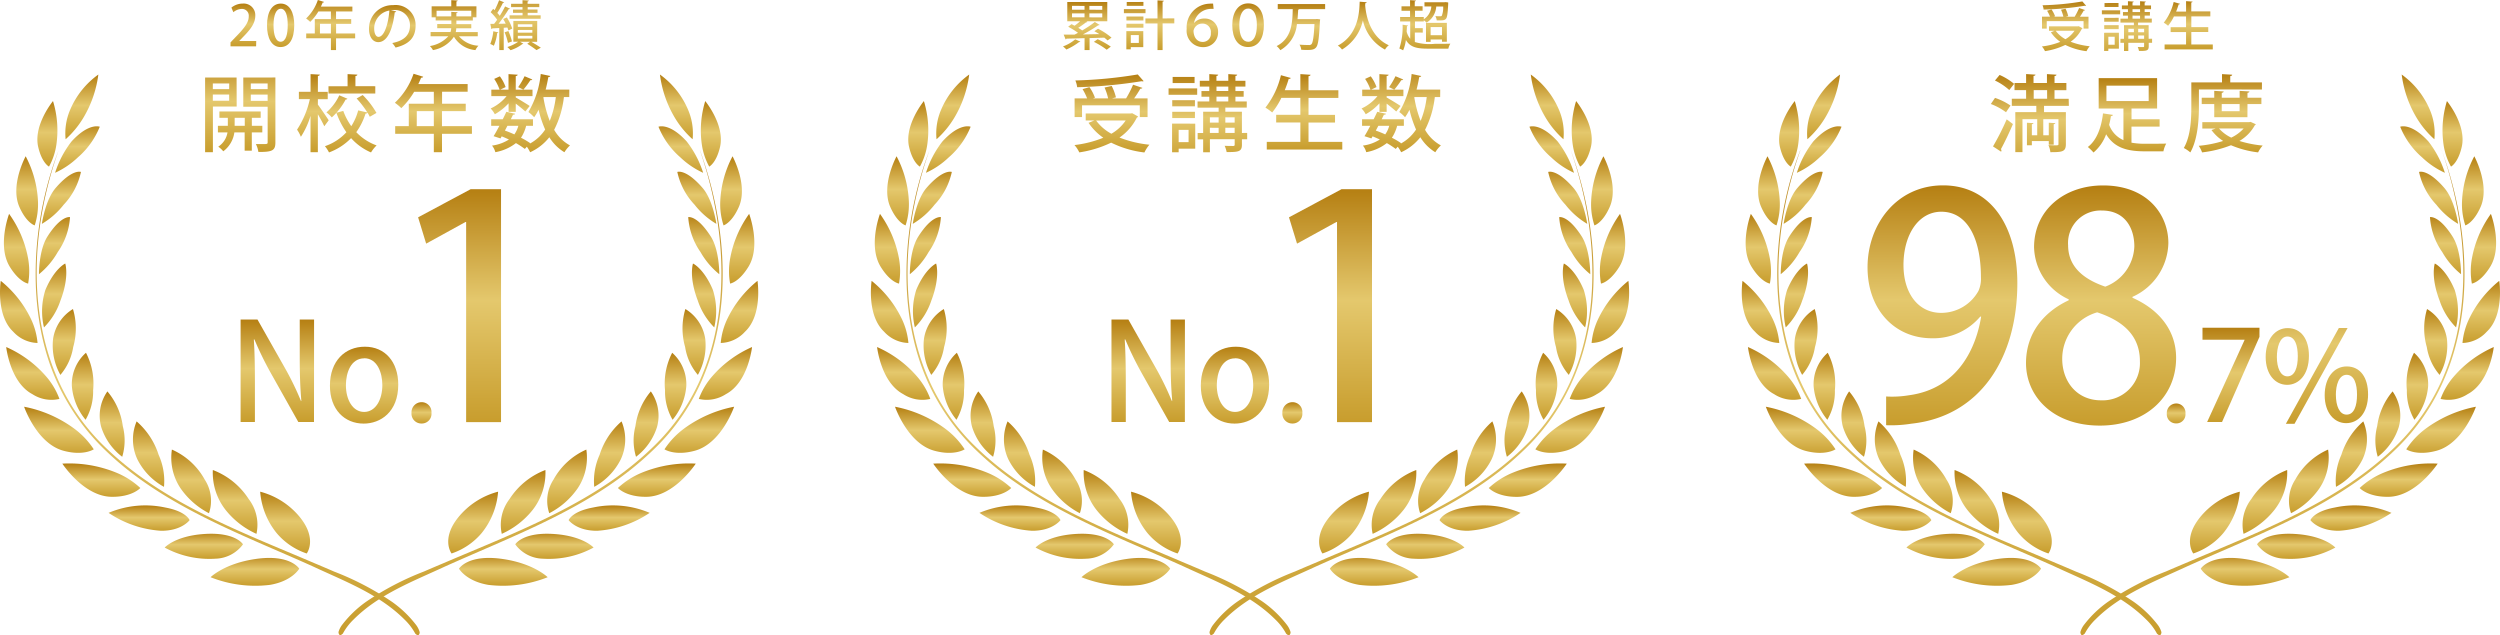 <svg xmlns="http://www.w3.org/2000/svg" xmlns:xlink="http://www.w3.org/1999/xlink" width="336.5" height="85.529" viewBox="0 0 336.5 85.529"><defs><linearGradient id="a" x1="0.5" x2="0.5" y2="1" gradientUnits="objectBoundingBox"><stop offset="0" stop-color="#b57f12"/><stop offset="0.478" stop-color="#e4c86d"/><stop offset="1" stop-color="#c89d2d"/></linearGradient></defs><g transform="translate(-0.008)"><g transform="translate(0.008 0)"><path d="M23.02,84.09c-4.736,13.243-4.5,29.524,6.176,39.846,7.789,7.616,18.4,11.49,28.246,15.706.655.272,2.015.852,2.668,1.136a38.4,38.4,0,0,1,7.751,4.043,14.929,14.929,0,0,1,3.214,3.053,2.952,2.952,0,0,1,.549,1.043.52.52,0,0,1-.2.455H71.38a1.414,1.414,0,0,1-.347-.241,7.677,7.677,0,0,0-1.445-1.893c-3.409-3.421-8.03-5.143-12.337-7.158-9.585-4.317-20-8.052-27.733-15.436a29.669,29.669,0,0,1-7.782-12.111C18.746,103.571,19.685,92.772,23.02,84.09Z" transform="translate(-15.136 -63.843)" fill="url(#a)"/><path d="M129.655,313.339s-1.2-2-5.916-1.3c-4.175.614-6.019,2.446-6.019,2.446a16.31,16.31,0,0,0,7.972,1.033C128.695,315.024,129.655,313.339,129.655,313.339Z" transform="translate(-89.378 -236.793)" fill="url(#a)"/><path d="M151.7,283.179s1.471-1.926-.91-4.873a10.265,10.265,0,0,0-5.355-3.445,10.065,10.065,0,0,0,2.218,5.572A9.06,9.06,0,0,0,151.7,283.179Z" transform="translate(-110.416 -208.68)" fill="url(#a)"/><path d="M124.795,271.326a5.678,5.678,0,0,0-1.055-4.7,9.931,9.931,0,0,0-4.816-3.893,8.1,8.1,0,0,0,1.712,5.365A11.154,11.154,0,0,0,124.795,271.326Z" transform="translate(-90.277 -199.47)" fill="url(#a)"/><path d="M100.819,259.894a5.217,5.217,0,0,0-.59-4.556,9.3,9.3,0,0,0-4.4-4.009,7.374,7.374,0,0,0,1.175,5.227A10.535,10.535,0,0,0,100.819,259.894Z" transform="translate(-72.691 -190.815)" fill="url(#a)"/><path d="M78.6,244.378a8.522,8.522,0,0,0-.722-4.307,9.931,9.931,0,0,0-2.962-4.5,6.263,6.263,0,0,0,.12,5.136A8.61,8.61,0,0,0,78.6,244.378Z" transform="translate(-56.527 -178.85)" fill="url(#a)"/><path d="M58.887,227.6a7.6,7.6,0,0,0,.079-4.12,9.061,9.061,0,0,0-2.073-4.678,5.68,5.68,0,0,0-.831,4.789A8.085,8.085,0,0,0,58.887,227.6Z" transform="translate(-42.437 -166.118)" fill="url(#a)"/><path d="M42.026,206.22a7.6,7.6,0,0,0,1.016-3.992,9,9,0,0,0-.963-5.027,5.676,5.676,0,0,0-1.9,4.474A8.148,8.148,0,0,0,42.026,206.22Z" transform="translate(-30.507 -149.719)" fill="url(#a)"/><path d="M30.368,181.623a7.574,7.574,0,0,0,1.722-3.744,9.055,9.055,0,0,0-.031-5.119,5.676,5.676,0,0,0-2.68,4.055A8.094,8.094,0,0,0,30.368,181.623Z" transform="translate(-22.239 -131.163)" fill="url(#a)"/><path d="M23.748,155.9a9.225,9.225,0,0,0,2.222-3.631c1.228-3.2.64-4.965.64-4.965s-1.437.65-2.668,3.539A9.363,9.363,0,0,0,23.748,155.9Z" transform="translate(-17.827 -111.833)" fill="url(#a)"/><path d="M21.79,129.052a10.5,10.5,0,0,0,2.526-2.983,9.21,9.21,0,0,0,1.654-4.7s-1.187-.294-3.041,2.615C21.754,125.831,21.79,129.052,21.79,129.052Z" transform="translate(-16.545 -92.143)" fill="url(#a)"/><path d="M23.42,103a10.517,10.517,0,0,0,2.935-2.581,9.208,9.208,0,0,0,2.324-4.406s-1.132-.462-3.39,2.143C23.856,99.8,23.42,103,23.42,103Z" transform="translate(-17.783 -72.869)" fill="url(#a)"/><path d="M30.8,76.867a11.2,11.2,0,0,0,3.08-2.09,10.723,10.723,0,0,0,2.935-4.11s-1.445-.588-3.79,1.974A13.46,13.46,0,0,0,30.8,76.867Z" transform="translate(-23.386 -53.608)" fill="url(#a)"/><path d="M102.609,299.806s-1-1.707-5.331-1.384c-3.833.287-5.208,1.816-5.208,1.816a12.6,12.6,0,0,0,6.8,1.5A4.756,4.756,0,0,0,102.609,299.806Z" transform="translate(-69.904 -226.538)" fill="url(#a)"/><path d="M71.622,284.6s-.438-1.18-3.294-1.7a12.712,12.712,0,0,0-7.609.722,14.3,14.3,0,0,0,7.048,2.408C70.553,286.061,71.622,284.6,71.622,284.6Z" transform="translate(-46.102 -214.59)" fill="url(#a)"/><path d="M45.358,262.37a10.727,10.727,0,0,0-3.275-2.078,16.714,16.714,0,0,0-7.223-1.2s2.86,4.4,6.6,4.462C44.262,263.6,45.358,262.37,45.358,262.37Z" transform="translate(-26.468 -196.686)" fill="url(#a)"/><path d="M22.856,233.1a10.705,10.705,0,0,0-2.67-2.812,16.734,16.734,0,0,0-6.706-2.918s1.7,4.967,5.321,5.93C21.5,234.023,22.856,233.1,22.856,233.1Z" transform="translate(-10.236 -172.624)" fill="url(#a)"/><path d="M10.636,200.983a9.73,9.73,0,0,0-1.8-3.036A15.21,15.21,0,0,0,3.47,194s.51,4.753,3.525,6.342A4.71,4.71,0,0,0,10.636,200.983Z" transform="translate(-2.636 -147.289)" fill="url(#a)"/><path d="M5.063,165.362a9.46,9.46,0,0,0-.925-3.306A14.806,14.806,0,0,0,.11,157s-.722,4.592,1.685,6.85A4.594,4.594,0,0,0,5.063,165.362Z" transform="translate(-0.008 -119.198)" fill="url(#a)"/><path d="M5.446,128.943a9.52,9.52,0,0,0-.014-3.436,14.777,14.777,0,0,0-2.547-5.947s-1.64,4.308.1,7.127C4.283,128.787,5.446,128.943,5.446,128.943Z" transform="translate(-1.66 -90.773)" fill="url(#a)"/><path d="M11.615,96.664a9.169,9.169,0,0,0,.438-3.284A14.256,14.256,0,0,0,10.4,87.36s-2.136,3.9-.843,6.828C10.522,96.36,11.615,96.664,11.615,96.664Z" transform="translate(-6.944 -66.326)" fill="url(#a)"/><path d="M22.472,65.32a8.629,8.629,0,0,0,.992-2.959,13.419,13.419,0,0,0-.455-5.861s-2.668,3.229-1.994,6.162C21.519,64.848,22.472,65.32,22.472,65.32Z" transform="translate(-15.875 -42.896)" fill="url(#a)"/><path d="M36.555,50.381A12.52,12.52,0,0,0,38.9,47.557a15.088,15.088,0,0,0,2.059-5.887,11.16,11.16,0,0,0-3.756,4.654A8,8,0,0,0,36.555,50.381Z" transform="translate(-27.721 -31.637)" fill="url(#a)"/><path d="M237.884,83.97c4.948,13.585,4.659,30.148-6.535,40.569-7.727,7.382-18.15,11.122-27.733,15.436-4.305,2-8.938,3.737-12.347,7.151a7.691,7.691,0,0,0-1.445,1.893,1.413,1.413,0,0,1-.347.241h-.039a.52.52,0,0,1-.2-.455,2.919,2.919,0,0,1,.551-1.043A14.829,14.829,0,0,1,193,144.706a38.317,38.317,0,0,1,7.748-4.043c.672-.294,1.994-.855,2.668-1.137,9.848-4.218,20.466-8.09,28.246-15.706,10.753-10.409,10.818-26.582,6.212-39.861Z" transform="translate(-143.672 -63.744)" fill="url(#a)"/><path d="M256.6,313.339s1.2-2,5.916-1.3c4.175.614,6.019,2.446,6.019,2.446a16.31,16.31,0,0,1-7.972,1.033C257.561,315.024,256.6,313.339,256.6,313.339Z" transform="translate(-194.818 -236.793)" fill="url(#a)"/><path d="M251.024,283.179s-1.471-1.926.913-4.873a10.252,10.252,0,0,1,5.353-3.445,10.064,10.064,0,0,1-2.218,5.572A9.06,9.06,0,0,1,251.024,283.179Z" transform="translate(-190.244 -208.68)" fill="url(#a)"/><path d="M280.082,271.326a5.678,5.678,0,0,1,1.055-4.7,9.931,9.931,0,0,1,4.816-3.893,8.1,8.1,0,0,1-1.712,5.365A11.154,11.154,0,0,1,280.082,271.326Z" transform="translate(-212.541 -199.47)" fill="url(#a)"/><path d="M306.21,259.894a5.217,5.217,0,0,1,.59-4.556,9.3,9.3,0,0,1,4.4-4.009,7.384,7.384,0,0,1-1.177,5.227A10.535,10.535,0,0,1,306.21,259.894Z" transform="translate(-232.279 -190.815)" fill="url(#a)"/><path d="M332.052,244.378a8.521,8.521,0,0,1,.722-4.307,9.89,9.89,0,0,1,2.954-4.5,6.262,6.262,0,0,1-.12,5.136A8.584,8.584,0,0,1,332.052,244.378Z" transform="translate(-252.067 -178.85)" fill="url(#a)"/><path d="M354.64,227.6a7.6,7.6,0,0,1-.079-4.12,9.062,9.062,0,0,1,2.073-4.678,5.676,5.676,0,0,1,.831,4.789A8.085,8.085,0,0,1,354.64,227.6Z" transform="translate(-269.031 -166.118)" fill="url(#a)"/><path d="M372.756,206.22a7.631,7.631,0,0,1-1.016-3.992,9,9,0,0,1,.963-5.027,5.676,5.676,0,0,1,1.9,4.474A8.075,8.075,0,0,1,372.756,206.22Z" transform="translate(-282.226 -149.719)" fill="url(#a)"/><path d="M383.7,181.608a7.541,7.541,0,0,1-1.714-3.749,9.055,9.055,0,0,1,.031-5.119,5.676,5.676,0,0,1,2.68,4.055A8.141,8.141,0,0,1,383.7,181.608Z" transform="translate(-289.766 -131.148)" fill="url(#a)"/><path d="M389.82,155.9a9.225,9.225,0,0,1-2.222-3.631c-1.228-3.2-.64-4.965-.64-4.965s1.445.645,2.668,3.525A9.411,9.411,0,0,1,389.82,155.9Z" transform="translate(-293.682 -111.833)" fill="url(#a)"/><path d="M388.921,129.052a10.477,10.477,0,0,1-2.528-2.983,9.21,9.21,0,0,1-1.654-4.7s1.187-.294,3.041,2.615C388.955,125.831,388.921,129.052,388.921,129.052Z" transform="translate(-292.104 -92.143)" fill="url(#a)"/><path d="M383.889,103a10.518,10.518,0,0,1-2.935-2.581,9.209,9.209,0,0,1-2.323-4.406s1.134-.462,3.393,2.143C383.453,99.8,383.889,103,383.889,103Z" transform="translate(-287.466 -72.869)" fill="url(#a)"/><path d="M374.125,76.867a11.041,11.041,0,0,1-3.08-2.09,10.722,10.722,0,0,1-2.935-4.11s1.445-.588,3.79,1.974A13.459,13.459,0,0,1,374.125,76.867Z" transform="translate(-279.479 -53.608)" fill="url(#a)"/><path d="M288.05,299.806s1-1.707,5.331-1.384c3.833.287,5.21,1.816,5.21,1.816a12.607,12.607,0,0,1-6.8,1.5A4.756,4.756,0,0,1,288.05,299.806Z" transform="translate(-218.696 -226.538)" fill="url(#a)"/><path d="M317.9,284.6s.438-1.18,3.3-1.7a12.7,12.7,0,0,1,7.606.722,14.3,14.3,0,0,1-7.048,2.408C318.967,286.061,317.9,284.6,317.9,284.6Z" transform="translate(-241.359 -214.59)" fill="url(#a)"/><path d="M345.43,262.371a10.718,10.718,0,0,1,3.267-2.078,16.7,16.7,0,0,1,7.211-1.2s-2.86,4.4-6.6,4.462C346.53,263.6,345.43,262.371,345.43,262.371Z" transform="translate(-262.26 -196.687)" fill="url(#a)"/><path d="M371.47,233.1a10.7,10.7,0,0,1,2.67-2.812,16.734,16.734,0,0,1,6.706-2.918s-1.7,4.967-5.321,5.93C372.83,234.023,371.47,233.1,371.47,233.1Z" transform="translate(-282.03 -172.624)" fill="url(#a)"/><path d="M390.66,200.983a9.789,9.789,0,0,1,1.8-3.036A15.21,15.21,0,0,1,397.826,194s-.51,4.753-3.525,6.342A4.71,4.71,0,0,1,390.66,200.983Z" transform="translate(-296.6 -147.289)" fill="url(#a)"/><path d="M402.91,165.362a9.461,9.461,0,0,1,.92-3.306A14.8,14.8,0,0,1,407.858,157s.722,4.592-1.686,6.85A4.574,4.574,0,0,1,402.91,165.362Z" transform="translate(-305.9 -119.198)" fill="url(#a)"/><path d="M407.69,128.943a9.52,9.52,0,0,1,.014-3.436,14.776,14.776,0,0,1,2.547-5.947s1.64,4.308-.1,7.127C408.855,128.787,407.69,128.943,407.69,128.943Z" transform="translate(-309.416 -90.773)" fill="url(#a)"/><path d="M403.066,96.664a9.149,9.149,0,0,1-.441-3.284,14.257,14.257,0,0,1,1.652-6.019s2.136,3.9.843,6.828C404.152,96.36,403.066,96.664,403.066,96.664Z" transform="translate(-305.676 -66.326)" fill="url(#a)"/><path d="M392.918,65.32a8.631,8.631,0,0,1-.992-2.959,13.418,13.418,0,0,1,.455-5.861s2.668,3.229,1.994,6.162C393.872,64.848,392.918,65.32,392.918,65.32Z" transform="translate(-297.456 -42.896)" fill="url(#a)"/><path d="M373.327,50.381a12.521,12.521,0,0,1-2.348-2.824,14.962,14.962,0,0,1-2.049-5.887,11.177,11.177,0,0,1,3.749,4.654A8.011,8.011,0,0,1,373.327,50.381Z" transform="translate(-280.102 -31.637)" fill="url(#a)"/><path d="M132.323,7.755H128.88V7.222l.595-.624c1.2-1.226,1.856-2.008,1.856-2.858a.91.91,0,0,0-.978-1.018,1.811,1.811,0,0,0-1.091.443L129,2.542A2.439,2.439,0,0,1,130.527,2a1.56,1.56,0,0,1,1.685,1.647c0,1.038-.708,1.9-1.685,2.889l-.465.482v.017h2.278Z" transform="translate(-97.851 -1.518)" fill="url(#a)"/><path d="M149.27,4.937c0-1.849.7-2.937,1.861-2.937s1.806,1.163,1.806,2.889c0,1.926-.691,2.962-1.856,2.962S149.27,6.673,149.27,4.937Zm2.788-.031c0-1.346-.287-2.21-.949-2.21-.571,0-.963.8-.963,2.21s.344,2.232.946,2.232C151.832,7.138,152.058,6.079,152.058,4.906Z" transform="translate(-113.331 -1.518)" fill="url(#a)"/><path d="M177.732,4.5v.657h-2.572V6.742h-.691V5.155h-3.325V4.5H172.3V2.572h2.167V1.546h-1.685a6.624,6.624,0,0,1-1.1,1.4,4.838,4.838,0,0,0-.551-.457A6.209,6.209,0,0,0,172.712,0l.831.258a.152.152,0,0,1-.181.079c-.07.185-.157.371-.241.551h4.238v.657h-2.2V2.572H177.2v.636h-2.035V4.5Zm-4.741,0h1.478V3.207H173Z" transform="translate(-129.928 0)" fill="url(#a)"/><path d="M209.96,3.72a.193.193,0,0,1-.2.116c-.279,2.348-1.009,4.016-2.213,4.016-.693,0-1.252-.636-1.252-1.811a3.154,3.154,0,0,1,3.251-3.166,2.685,2.685,0,0,1,3.022,2.73c0,1.685-.925,2.54-2.692,2.978a4.722,4.722,0,0,0-.45-.609c1.64-.323,2.384-1.11,2.384-2.35a2.035,2.035,0,0,0-2.271-2.083,2,2,0,0,0-.294.014Zm-.917-.12a2.446,2.446,0,0,0-2.049,2.42c0,.681.241,1.124.58,1.124C208.347,7.144,208.893,5.418,209.042,3.6Z" transform="translate(-156.629 -2.182)" fill="url(#a)"/><path d="M246.763,4.951h-2.528a3.68,3.68,0,0,0,2.62,1.269,2.53,2.53,0,0,0-.407.59,3.738,3.738,0,0,1-2.889-1.8,4.325,4.325,0,0,1-2.822,1.8,2.6,2.6,0,0,0-.417-.544A4.28,4.28,0,0,0,242.8,4.949h-2.384V4.371H243.1a2.485,2.485,0,0,0,.094-.508H241.31V3.3h1.9V2.823H241.1V2.4h-.544V.921H243.2V.09l.86.051c0,.065-.051.1-.166.12v.66h2.692V2.4H246.1v.436h-2.213v.482h2.006v.559h-2.02a3.3,3.3,0,0,1-.07.508h2.964Zm-5.538-2.677H243.2V1.665l.852.051c0,.058-.051.1-.166.116v.443h2.006V1.513h-4.673Z" transform="translate(-182.458 -0.068)" fill="url(#a)"/><path d="M275.163,4.451c-.014.072-.079.087-.152.079a6.117,6.117,0,0,1-.45,1.712A3.5,3.5,0,0,0,274.08,6a6.213,6.213,0,0,0,.407-1.71Zm1.353-.274a3.092,3.092,0,0,0-.13-.392l-.494.034V6.825h-.6V3.857c-.356.014-.679.036-.937.043a.137.137,0,0,1-.123.1l-.142-.7h.5c.135-.164.279-.356.414-.559a6.368,6.368,0,0,0-.872-1.016l.335-.45c.065.058.13.113.2.178a10.145,10.145,0,0,0,.6-1.339l.689.287a.193.193,0,0,1-.171.065,11.112,11.112,0,0,1-.758,1.36,3.8,3.8,0,0,1,.33.392A13.355,13.355,0,0,0,276.076.95l.665.308a.224.224,0,0,1-.185.065,18.174,18.174,0,0,1-1.36,1.96l.963-.014a6.435,6.435,0,0,0-.342-.628l.494-.209a6.158,6.158,0,0,1,.722,1.5Zm0,.087A7.575,7.575,0,0,1,277,5.66c-.149.058-.294.106-.537.193a7.817,7.817,0,0,0-.45-1.425Zm3.874,1.445H279.6c.465.265.963.578,1.288.795l-.587.323c-.287-.222-.795-.571-1.245-.85l.371-.272h-1.339l.445.265a.241.241,0,0,1-.137.048,5.23,5.23,0,0,1-1.589.823,4.5,4.5,0,0,0-.429-.429,5.21,5.21,0,0,0,1.459-.708h-.65v-2.8h3.214Zm-1.97-4.334V1.047h-1.539V.592h1.539V.11l.845.051c0,.063-.051.1-.164.12V.592h1.575v.455h-1.56v.325h1.324v.445h-1.324v.335h1.746v.46H276.68v-.46h1.748V1.817H277.14V1.372Zm-.631,1.977V3.7h1.955V3.348Zm0,.766v.366h1.955V4.114Zm0,.783V5.27h1.955V4.9Z" transform="translate(-208.09 -0.084)" fill="url(#a)"/><path d="M118.91,47.233h-3.2V53.38H114.66V43.327H118.9Zm-1-3.108H115.7v.763h2.2ZM115.7,46.445h2.2v-.828h-2.2Zm6.66,4.262h-1.413v2.461h-.963V50.707H118.6a3.8,3.8,0,0,1-1.493,2.547,3.282,3.282,0,0,0-.677-.621,2.819,2.819,0,0,0,1.245-1.926h-1.291v-.884h1.336V48.747h-1.134v-.852h5.555v.852h-1.189v1.076h1.413Zm-3.725-.886H120V48.747H118.64Zm5.487-6.5v8.74c0,1.067-.383,1.3-2.29,1.279a3.371,3.371,0,0,0-.337-1.055h.831c.674,0,.754,0,.754-.241V47.254H119.8V43.327Zm-1.043.8h-2.268v.763h2.268Zm-2.268,2.345h2.268v-.845h-2.268Z" transform="translate(-87.054 -32.89)" fill="url(#a)"/><path d="M168.855,45.545c.325.417,1.257,1.784,1.459,2.109l-.595.8c-.169-.38-.527-1.043-.864-1.616v5.107h-.987V47.05a10.85,10.85,0,0,1-1.3,2.827,4.449,4.449,0,0,0-.515-.963,12.406,12.406,0,0,0,1.726-4.108H166.3v-.987h1.572V41.44l1.245.067c-.012.089-.079.157-.258.178v2.143h1.324v.987h-1.324Zm6.036-1.291a11.316,11.316,0,0,1,1.852,2.408l-.9.515a4.3,4.3,0,0,0-.313-.561c-.034.089-.125.135-.26.135a8.844,8.844,0,0,1-1.245,2.5,7.06,7.06,0,0,0,2.738,1.784,4.44,4.44,0,0,0-.751.944,7.51,7.51,0,0,1-2.682-1.926,8.021,8.021,0,0,1-2.974,1.926,4.675,4.675,0,0,0-.549-.84,7.014,7.014,0,0,0,2.889-1.876,10.872,10.872,0,0,1-1.346-2.624l.925-.25a8.524,8.524,0,0,0,1.079,2.054,7.42,7.42,0,0,0,.929-2.121l1.235.279a13.358,13.358,0,0,0-1.445-1.883Zm-2.054.5a.241.241,0,0,1-.241.1,8.569,8.569,0,0,1-1.864,2.408,4.783,4.783,0,0,0-.722-.672,6.954,6.954,0,0,0,1.729-2.3Zm3.749-1.685v.987h-6.3v-.985h2.569V41.44l1.315.067c0,.1-.079.157-.258.19v1.37Z" transform="translate(-126.071 -31.462)" fill="url(#a)"/><path d="M231.136,48.282v1.031h-4.028v2.48h-1.1v-2.48h-5.2V48.282h1.83V45.268h3.371V43.659h-2.649a10.445,10.445,0,0,1-1.729,2.2,6.837,6.837,0,0,0-.864-.722,9.706,9.706,0,0,0,2.514-3.905l1.3.4a.241.241,0,0,1-.282.123c-.113.291-.241.585-.38.864h6.641v1.033h-3.443v1.613h3.186v1h-3.2v2.02Zm-7.428,0h2.3v-2.02h-2.292Z" transform="translate(-167.615 -31.303)" fill="url(#a)"/><path d="M276.713,46.47V45.314a7.4,7.4,0,0,1-1.852,1.469,3.353,3.353,0,0,0-.561-.773,5.882,5.882,0,0,0,2.143-1.661h-2.054v-.874H275.5a6.361,6.361,0,0,0-.722-1.445l.761-.347a5.45,5.45,0,0,1,.775,1.445l-.722.349h1.11v-2.09l1.235.077c-.012.091-.079.159-.26.181v1.83h2.256v.874h-2.256v.181c.438.241,1.584.941,1.876,1.144l-.585.742c-.258-.241-.819-.7-1.291-1.057V46.47Zm8.167-2h-.722a12.71,12.71,0,0,1-1.312,4.411,5.466,5.466,0,0,0,2.131,2.1,4.354,4.354,0,0,0-.751.92,6.1,6.1,0,0,1-2.03-2.02,6.946,6.946,0,0,1-2.581,2.02,4.924,4.924,0,0,0-.443-.746l-.27.3a12.28,12.28,0,0,0-1.2-.787,6.283,6.283,0,0,1-2.771,1.223,2.388,2.388,0,0,0-.448-.886,5.581,5.581,0,0,0,2.278-.819c-.315-.147-.641-.291-.978-.426l-.156.279-.932-.3c.241-.383.506-.876.785-1.4h-1.11v-.879h1.56c.178-.349.337-.684.482-1l1.18.258c-.034.091-.113.135-.282.125-.089.19-.19.4-.3.616h2.986v.886h-.92a5.329,5.329,0,0,1-.693,1.606,9.492,9.492,0,0,1,1.233.722l-.067.079a5.7,5.7,0,0,0,2.087-1.907,15.116,15.116,0,0,1-.886-2.661,6.482,6.482,0,0,1-.595,1,5.69,5.69,0,0,0-.775-.7,12.494,12.494,0,0,0,1.661-5.117l1.291.27c-.034.089-.113.147-.27.147-.1.561-.212,1.132-.359,1.685h3.186Zm-8.661,4.515a13.6,13.6,0,0,1,1.269.515,3.581,3.581,0,0,0,.537-1.156h-1.469ZM278,43.14a9.727,9.727,0,0,0,.864-1.471l1.043.438a.241.241,0,0,1-.258.089,12.128,12.128,0,0,1-.944,1.281Zm3.412,1.334-.012.058a15.474,15.474,0,0,0,.852,3.152,12.544,12.544,0,0,0,.819-3.21Z" transform="translate(-208.257 -31.409)" fill="url(#a)"/><path d="M144.389,192.424H142.28l-3.626-6.455a44.541,44.541,0,0,1-2.29-4.671l-.072.019c.108,1.748.144,3.535.144,5.95v5.157H134.51V178.63h2.273l3.612,6.383a38.969,38.969,0,0,1,2.237,4.575l.055-.019c-.164-1.873-.217-3.641-.217-5.841v-5.1H144.4Z" transform="translate(-102.125 -135.62)" fill="url(#a)"/><path d="M193.645,198.912c0,3.715-2.408,5.249-4.652,5.249-2.579,0-4.543-1.895-4.543-5.1,0-3.354,2.056-5.247,4.688-5.247C191.861,193.8,193.645,195.854,193.645,198.912Zm-4.575-3.535c-1.784,0-2.47,1.912-2.47,3.626,0,1.948.92,3.588,2.454,3.588s2.451-1.64,2.451-3.612c0-1.666-.691-3.614-2.439-3.614Z" transform="translate(-140.041 -147.145)" fill="url(#a)"/><path d="M230.042,226.275a1.363,1.363,0,0,1,1.353-1.445,1.327,1.327,0,0,1,1.334,1.445,1.306,1.306,0,0,1-1.351,1.425A1.325,1.325,0,0,1,230.042,226.275Z" transform="translate(-174.653 -170.696)" fill="url(#a)"/><path d="M240.212,137.111V110.166h-.082l-5.3,2.916-1.083-3.542,7.081-3.79h4.081v31.361Z" transform="translate(-177.47 -80.288)" fill="url(#a)"/><path d="M509.844,84.09c-4.736,13.243-4.5,29.524,6.176,39.846,7.789,7.616,18.4,11.49,28.246,15.706.655.272,2.015.852,2.668,1.136a38.4,38.4,0,0,1,7.751,4.043,14.925,14.925,0,0,1,3.214,3.053,2.951,2.951,0,0,1,.549,1.043.52.52,0,0,1-.2.455H558.2a1.412,1.412,0,0,1-.347-.241,7.679,7.679,0,0,0-1.445-1.893c-3.409-3.414-8.04-5.148-12.347-7.151-9.564-4.324-19.994-8.059-27.723-15.443a29.668,29.668,0,0,1-7.782-12.111C505.558,103.559,506.509,92.772,509.844,84.09Z" transform="translate(-384.74 -63.843)" fill="url(#a)"/><path d="M616.5,313.339s-1.2-2-5.916-1.3c-4.175.614-6.019,2.446-6.019,2.446a16.309,16.309,0,0,0,7.972,1.033C615.535,315.024,616.5,313.339,616.5,313.339Z" transform="translate(-458.997 -236.793)" fill="url(#a)"/><path d="M638.535,283.179s1.471-1.926-.91-4.873a10.265,10.265,0,0,0-5.355-3.445,10.065,10.065,0,0,0,2.218,5.572A9.06,9.06,0,0,0,638.535,283.179Z" transform="translate(-480.035 -208.68)" fill="url(#a)"/><path d="M611.635,271.326a5.678,5.678,0,0,0-1.055-4.7,9.931,9.931,0,0,0-4.816-3.893,8.1,8.1,0,0,0,1.712,5.365A11.153,11.153,0,0,0,611.635,271.326Z" transform="translate(-459.896 -199.47)" fill="url(#a)"/><path d="M587.689,259.895a5.216,5.216,0,0,0-.59-4.556,9.306,9.306,0,0,0-4.387-4.009,7.374,7.374,0,0,0,1.175,5.227A10.462,10.462,0,0,0,587.689,259.895Z" transform="translate(-442.341 -190.815)" fill="url(#a)"/><path d="M565.468,244.378a8.522,8.522,0,0,0-.722-4.307,9.89,9.89,0,0,0-2.954-4.5,6.263,6.263,0,0,0,.12,5.136A8.57,8.57,0,0,0,565.468,244.378Z" transform="translate(-426.17 -178.85)" fill="url(#a)"/><path d="M545.727,227.6a7.6,7.6,0,0,0,.08-4.12,9.062,9.062,0,0,0-2.073-4.678,5.676,5.676,0,0,0-.831,4.789A8.085,8.085,0,0,0,545.727,227.6Z" transform="translate(-412.057 -166.118)" fill="url(#a)"/><path d="M528.866,206.22a7.6,7.6,0,0,0,1.016-3.992,9,9,0,0,0-.963-5.027,5.676,5.676,0,0,0-1.9,4.474A8.148,8.148,0,0,0,528.866,206.22Z" transform="translate(-400.126 -149.719)" fill="url(#a)"/><path d="M517.208,181.623a7.575,7.575,0,0,0,1.721-3.744,9.054,9.054,0,0,0-.031-5.119,5.676,5.676,0,0,0-2.68,4.055A8.094,8.094,0,0,0,517.208,181.623Z" transform="translate(-391.858 -131.163)" fill="url(#a)"/><path d="M510.588,155.9a9.225,9.225,0,0,0,2.222-3.631c1.228-3.2.64-4.965.64-4.965s-1.445.645-2.668,3.525A9.412,9.412,0,0,0,510.588,155.9Z" transform="translate(-387.447 -111.833)" fill="url(#a)"/><path d="M508.63,129.052a10.5,10.5,0,0,0,2.526-2.983,9.211,9.211,0,0,0,1.654-4.7s-1.187-.294-3.041,2.615C508.594,125.831,508.63,129.052,508.63,129.052Z" transform="translate(-386.165 -92.143)" fill="url(#a)"/><path d="M510.26,103a10.52,10.52,0,0,0,2.935-2.581,9.209,9.209,0,0,0,2.323-4.406s-1.132-.462-3.4,2.141C510.7,99.8,510.26,103,510.26,103Z" transform="translate(-387.403 -72.869)" fill="url(#a)"/><path d="M517.64,76.867a11.038,11.038,0,0,0,3.08-2.09,10.723,10.723,0,0,0,2.935-4.11s-1.445-.588-3.79,1.974A13.461,13.461,0,0,0,517.64,76.867Z" transform="translate(-393.006 -53.608)" fill="url(#a)"/><path d="M589.449,299.806s-1-1.707-5.331-1.384c-3.833.287-5.208,1.816-5.208,1.816a12.6,12.6,0,0,0,6.8,1.5A4.756,4.756,0,0,0,589.449,299.806Z" transform="translate(-439.523 -226.538)" fill="url(#a)"/><path d="M558.452,284.6s-.438-1.18-3.294-1.7a12.712,12.712,0,0,0-7.609.722,14.3,14.3,0,0,0,7.048,2.408C557.386,286.061,558.452,284.6,558.452,284.6Z" transform="translate(-415.714 -214.59)" fill="url(#a)"/><path d="M532.2,262.37a10.726,10.726,0,0,0-3.275-2.078,16.713,16.713,0,0,0-7.223-1.2s2.861,4.4,6.6,4.462C531.1,263.6,532.2,262.37,532.2,262.37Z" transform="translate(-396.088 -196.686)" fill="url(#a)"/><path d="M509.7,233.1a10.706,10.706,0,0,0-2.67-2.812,16.734,16.734,0,0,0-6.706-2.918s1.7,4.967,5.321,5.93C508.335,234.023,509.7,233.1,509.7,233.1Z" transform="translate(-379.856 -172.624)" fill="url(#a)"/><path d="M497.476,200.983a9.73,9.73,0,0,0-1.8-3.036A15.21,15.21,0,0,0,490.31,194s.51,4.753,3.525,6.342A4.71,4.71,0,0,0,497.476,200.983Z" transform="translate(-372.256 -147.289)" fill="url(#a)"/><path d="M491.9,165.362a9.458,9.458,0,0,0-.92-3.306A14.805,14.805,0,0,0,486.95,157s-.722,4.592,1.685,6.85A4.578,4.578,0,0,0,491.9,165.362Z" transform="translate(-369.628 -119.198)" fill="url(#a)"/><path d="M492.286,128.943a9.519,9.519,0,0,0-.014-3.436,14.777,14.777,0,0,0-2.547-5.947s-1.64,4.308.1,7.127C491.123,128.787,492.286,128.943,492.286,128.943Z" transform="translate(-371.28 -90.773)" fill="url(#a)"/><path d="M498.455,96.664a9.169,9.169,0,0,0,.438-3.284,14.256,14.256,0,0,0-1.652-6.019s-2.136,3.9-.843,6.828C497.362,96.36,498.455,96.664,498.455,96.664Z" transform="translate(-376.563 -66.326)" fill="url(#a)"/><path d="M509.312,65.32a8.63,8.63,0,0,0,.992-2.959,13.419,13.419,0,0,0-.455-5.861s-2.668,3.229-1.994,6.162C508.359,64.848,509.312,65.32,509.312,65.32Z" transform="translate(-385.494 -42.896)" fill="url(#a)"/><path d="M523.4,50.381a12.521,12.521,0,0,0,2.348-2.824,14.961,14.961,0,0,0,2.049-5.887,11.16,11.16,0,0,0-3.746,4.654A8,8,0,0,0,523.4,50.381Z" transform="translate(-397.341 -31.637)" fill="url(#a)"/><path d="M724.777,84c4.948,13.585,4.659,30.148-6.535,40.569-7.727,7.382-18.15,11.122-27.733,15.436-4.305,2-8.938,3.737-12.347,7.151a7.625,7.625,0,0,0-1.433,1.893,1.493,1.493,0,0,1-.349.241h-.031a.52.52,0,0,1-.2-.455,2.921,2.921,0,0,1,.551-1.043,14.831,14.831,0,0,1,3.214-3.055,38.318,38.318,0,0,1,7.748-4.043c.672-.294,1.994-.855,2.668-1.136,9.848-4.218,20.466-8.09,28.246-15.706C729.321,113.459,729.383,97.286,724.777,84Z" transform="translate(-513.345 -63.775)" fill="url(#a)"/><path d="M743.44,313.339s1.2-2,5.916-1.3c4.175.614,6.02,2.446,6.02,2.446a16.31,16.31,0,0,1-7.972,1.033C744.4,315.024,743.44,313.339,743.44,313.339Z" transform="translate(-564.438 -236.793)" fill="url(#a)"/><path d="M737.864,283.179s-1.471-1.926.913-4.873a10.253,10.253,0,0,1,5.352-3.445,10.065,10.065,0,0,1-2.218,5.572A9.059,9.059,0,0,1,737.864,283.179Z" transform="translate(-559.864 -208.68)" fill="url(#a)"/><path d="M766.922,271.326a5.678,5.678,0,0,1,1.055-4.7,9.93,9.93,0,0,1,4.815-3.893,8.1,8.1,0,0,1-1.712,5.365A11.154,11.154,0,0,1,766.922,271.326Z" transform="translate(-582.161 -199.47)" fill="url(#a)"/><path d="M793.05,259.894a5.217,5.217,0,0,1,.59-4.556,9.3,9.3,0,0,1,4.4-4.009,7.384,7.384,0,0,1-1.177,5.227A10.535,10.535,0,0,1,793.05,259.894Z" transform="translate(-601.898 -190.815)" fill="url(#a)"/><path d="M818.852,244.378a8.522,8.522,0,0,1,.722-4.307,9.891,9.891,0,0,1,2.954-4.5,6.262,6.262,0,0,1-.12,5.136A8.474,8.474,0,0,1,818.852,244.378Z" transform="translate(-621.657 -178.85)" fill="url(#a)"/><path d="M841.48,227.6a7.6,7.6,0,0,1-.079-4.12,9.06,9.06,0,0,1,2.073-4.678,5.676,5.676,0,0,1,.831,4.789A8.085,8.085,0,0,1,841.48,227.6Z" transform="translate(-638.651 -166.118)" fill="url(#a)"/><path d="M859.636,206.22a7.631,7.631,0,0,1-1.016-3.992,9,9,0,0,1,.963-5.027,5.676,5.676,0,0,1,1.9,4.474A8.148,8.148,0,0,1,859.636,206.22Z" transform="translate(-651.876 -149.719)" fill="url(#a)"/><path d="M870.554,181.623a7.574,7.574,0,0,1-1.722-3.744,9.054,9.054,0,0,1,.031-5.119,5.676,5.676,0,0,1,2.68,4.055A8.114,8.114,0,0,1,870.554,181.623Z" transform="translate(-659.394 -131.163)" fill="url(#a)"/><path d="M876.66,155.9a9.224,9.224,0,0,1-2.222-3.631c-1.228-3.2-.64-4.965-.64-4.965s1.445.645,2.668,3.525A9.412,9.412,0,0,1,876.66,155.9Z" transform="translate(-663.302 -111.833)" fill="url(#a)"/><path d="M875.812,129.052a10.476,10.476,0,0,1-2.528-2.983,9.211,9.211,0,0,1-1.654-4.7s1.187-.294,3.041,2.615C875.833,125.831,875.812,129.052,875.812,129.052Z" transform="translate(-661.762 -92.143)" fill="url(#a)"/><path d="M870.729,103a10.518,10.518,0,0,1-2.935-2.581,9.209,9.209,0,0,1-2.323-4.406s1.134-.462,3.393,2.143C870.293,99.8,870.729,103,870.729,103Z" transform="translate(-657.086 -72.869)" fill="url(#a)"/><path d="M861,76.867a11.041,11.041,0,0,1-3.08-2.09A10.6,10.6,0,0,1,855,70.667s1.445-.588,3.79,1.974A13.6,13.6,0,0,1,861,76.867Z" transform="translate(-649.137 -53.608)" fill="url(#a)"/><path d="M774.89,299.806s1-1.707,5.331-1.384c3.833.287,5.21,1.816,5.21,1.816a12.608,12.608,0,0,1-6.8,1.5A4.781,4.781,0,0,1,774.89,299.806Z" transform="translate(-588.316 -226.538)" fill="url(#a)"/><path d="M804.74,284.6s.438-1.18,3.3-1.7a12.7,12.7,0,0,1,7.606.722,14.3,14.3,0,0,1-7.048,2.408C805.807,286.061,804.74,284.6,804.74,284.6Z" transform="translate(-610.978 -214.59)" fill="url(#a)"/><path d="M832.27,262.37a10.72,10.72,0,0,1,3.277-2.078,16.7,16.7,0,0,1,7.223-1.2s-2.86,4.409-6.617,4.469C833.366,263.6,832.27,262.37,832.27,262.37Z" transform="translate(-631.88 -196.685)" fill="url(#a)"/><path d="M858.31,233.1a10.7,10.7,0,0,1,2.67-2.812,16.735,16.735,0,0,1,6.706-2.918s-1.7,4.967-5.321,5.93C859.68,234.023,858.31,233.1,858.31,233.1Z" transform="translate(-651.65 -172.624)" fill="url(#a)"/><path d="M877.5,200.983a9.788,9.788,0,0,1,1.806-3.043,15.209,15.209,0,0,1,5.36-3.939s-.51,4.753-3.525,6.342A4.71,4.71,0,0,1,877.5,200.983Z" transform="translate(-666.219 -147.289)" fill="url(#a)"/><path d="M889.75,165.362a9.461,9.461,0,0,1,.92-3.306A14.806,14.806,0,0,1,894.7,157s.722,4.592-1.685,6.85A4.575,4.575,0,0,1,889.75,165.362Z" transform="translate(-675.52 -119.198)" fill="url(#a)"/><path d="M894.53,128.943a9.521,9.521,0,0,1,.014-3.436,14.778,14.778,0,0,1,2.547-5.947s1.64,4.308-.1,7.127C895.693,128.787,894.53,128.943,894.53,128.943Z" transform="translate(-679.036 -90.773)" fill="url(#a)"/><path d="M889.906,96.664a9.148,9.148,0,0,1-.441-3.284,14.257,14.257,0,0,1,1.652-6.019s2.136,3.9.843,6.828C891,96.36,889.906,96.664,889.906,96.664Z" transform="translate(-675.296 -66.326)" fill="url(#a)"/><path d="M879.758,65.32a8.629,8.629,0,0,1-.992-2.959,13.418,13.418,0,0,1,.455-5.861s2.668,3.229,1.994,6.162C880.712,64.848,879.758,65.32,879.758,65.32Z" transform="translate(-667.076 -42.896)" fill="url(#a)"/><path d="M860.137,50.381a12.522,12.522,0,0,1-2.347-2.824,14.964,14.964,0,0,1-2.049-5.887,11.176,11.176,0,0,1,3.756,4.654A7.95,7.95,0,0,1,860.137,50.381Z" transform="translate(-649.699 -31.637)" fill="url(#a)"/><path d="M596.583,6.436a.142.142,0,0,1-.164.055A8.488,8.488,0,0,1,594.707,7.5a4.417,4.417,0,0,0-.457-.417,5.537,5.537,0,0,0,1.647-.953ZM598.962,4.7a9.253,9.253,0,0,1,1.818,1.2l-.53.378A4.571,4.571,0,0,0,599.8,5.9l-1.974.063V7.577h-.674V5.969c-.929.029-1.782.051-2.434.065a.14.14,0,0,1-.116.1l-.265-.645h1.476c.149-.072.3-.149.457-.241a11.165,11.165,0,0,0-1.324-.816l.45-.347c.13.065.272.137.409.214a8.526,8.526,0,0,0,.751-.6h-1.731V1.1h5.386V3.7h-2.824l.152.077a.181.181,0,0,1-.181.058,11.6,11.6,0,0,1-1.059.744c.2.123.38.241.537.352a15.175,15.175,0,0,0,1.7-1.132l.645.388c-.029.043-.094.058-.188.051a20.342,20.342,0,0,1-2.068,1.23l2.213-.043c-.222-.142-.45-.272-.667-.385Zm-3.5-3.072v.515h1.686V1.63Zm0,1.009v.532h1.686V2.639Zm4.074-.482V1.63H597.8v.515Zm0,1.026V2.639H597.8v.532Zm.6,4.346a10.543,10.543,0,0,0-1.731-1.059l.508-.359a12.312,12.312,0,0,1,1.772,1Z" transform="translate(-451.17 -0.835)" fill="url(#a)"/><path d="M631.2,1.392v.544H628.29V1.392Zm-.3,2.957V6.5h-1.685V6.8h-.595V4.349Zm-2.271-1.433v-.53h2.29v.53Zm0,.963V3.35h2.29v.53Zm2.29-3.458v.53h-2.247V.432ZM630.3,4.883h-1.081V5.938H630.3Zm4.775-2.249v.674H633.5V6.9h-.686V3.318h-1.628V2.644h1.628V.21l.857.051c0,.063-.055.106-.171.12V2.644Z" transform="translate(-477.014 -0.159)" fill="url(#a)"/><path d="M664.386,4.583A1.782,1.782,0,0,1,665.768,4,1.76,1.76,0,0,1,667.6,5.854a1.96,1.96,0,0,1-2.037,1.991,2.2,2.2,0,0,1-2.189-2.451A3.174,3.174,0,0,1,666.445,2a3.611,3.611,0,0,1,.482-.014L667,2.7a2.529,2.529,0,0,0-.262,0,2.359,2.359,0,0,0-2.377,1.885Zm1.081.1a1.17,1.17,0,0,0-1.173.963c.024.879.46,1.5,1.25,1.5a1.086,1.086,0,0,0,1.081-1.2A1.116,1.116,0,0,0,665.467,4.681Z" transform="translate(-503.647 -1.503)" fill="url(#a)"/><path d="M688.88,4.806c0-1.8.85-2.916,2.136-2.916,1.368,0,2.119,1.088,2.119,2.9s-.744,2.976-2.126,2.976S688.88,6.59,688.88,4.806Zm3.308,0c0-1.36-.393-2.218-1.18-2.218-.722,0-1.182.85-1.182,2.218,0,1.459.46,2.249,1.182,2.249.773.017,1.18-.857,1.18-2.232Z" transform="translate(-523.015 -1.435)" fill="url(#a)"/><path d="M720.2,2.964h-3.465a.316.316,0,0,1-.164.077c-.022.409-.043.831-.087,1.269h2.47l.156-.014.417.051a1.188,1.188,0,0,1-.029.222c-.116,2.369-.241,3.25-.53,3.566-.221.241-.465.33-1.182.33-.241,0-.522-.014-.8-.029a1.528,1.528,0,0,0-.241-.689c.537.043,1.045.051,1.252.051a.448.448,0,0,0,.344-.094c.207-.193.33-.963.424-2.728H716.4a4.494,4.494,0,0,1-2.234,3.515,2.264,2.264,0,0,0-.494-.551c2.049-1.045,2.126-3.164,2.167-4.974h-2.018V2.29H720.2Z" transform="translate(-541.836 -1.739)" fill="url(#a)"/><path d="M751.761,1.022c0,.072-.07.108-.178.128l-.022.265c.079,1.084.522,4.182,3.185,5.4a1.926,1.926,0,0,0-.515.58,5.9,5.9,0,0,1-2.978-3.932,6.07,6.07,0,0,1-2.807,3.925,2.324,2.324,0,0,0-.566-.53c2.938-1.548,2.889-4.948,2.945-5.909Z" transform="translate(-567.809 -0.721)" fill="url(#a)"/><path d="M784.355,4.45V5.724a6.928,6.928,0,0,0,2.692.241c.78,0,1.748,0,2.09-.022a2.291,2.291,0,0,0-.272.672h-2.807c-1.488,0-2.362-.222-2.906-1.175a4.98,4.98,0,0,1-.373,1.4,3.436,3.436,0,0,0-.508-.241,9.4,9.4,0,0,0,.438-3.207l.722.108c0,.063-.058.091-.142.1,0,.241-.022.482-.036.722a2.468,2.468,0,0,0,.482.963V2.958h-1.36v-.6h1.339v-.84h-1.153v-.6h1.153V.09l.787.051c0,.058-.051.091-.156.106V.913H785.4v.6h-1.023v.84h1.18v.308A2.227,2.227,0,0,0,786.578.942h-.925V.369h2.692l.145-.014.356.043V.591c-.065,1.3-.137,1.806-.294,2s-.409.222-.8.222H787.3a1.388,1.388,0,0,0-.185-.575c.3.022.385.022.686.022a.2.2,0,0,0,.185-.07,3.016,3.016,0,0,0,.185-1.245h-.932a2.744,2.744,0,0,1-1.3,2.167,3.141,3.141,0,0,0-.38-.315v.164h-1.187v.891h1.052v.6Zm4.31,1.233h-.653v-.3h-1.531V5.7h-.624V3.148h2.807Zm-2.184-.874h1.531v-1.1h-1.531Z" transform="translate(-593.919 -0.068)" fill="url(#a)"/><path d="M608.425,46.838l.8.45a.354.354,0,0,1-.178.144,7.116,7.116,0,0,1-2.336,2.682,15.261,15.261,0,0,0,4.028.963,4.775,4.775,0,0,0-.672,1.045,13.709,13.709,0,0,1-4.479-1.324,14.869,14.869,0,0,1-4.286,1.312,4.139,4.139,0,0,0-.65-.987,14.881,14.881,0,0,0,3.881-.985,7.646,7.646,0,0,1-1.986-2.008l.775-.313h-1.156v-.946h6.058Zm-6.754-1.064v1.582h-1V44.842h1.685a7.855,7.855,0,0,0-.616-1.245l.929-.27a6.192,6.192,0,0,1,.742,1.425l-.27.089h2.042a7.555,7.555,0,0,0-.482-1.459l.963-.212a7.006,7.006,0,0,1,.573,1.536l-.527.135H607.6a13.709,13.709,0,0,0,.941-1.84l1.257.426c-.034.067-.135.113-.282.113a13.775,13.775,0,0,1-.833,1.3h1.808v2.514h-1.045V45.773Zm8.292-3.255a.241.241,0,0,1-.135.034.723.723,0,0,1-.147-.022,63.425,63.425,0,0,1-8.668.807,3.126,3.126,0,0,0-.241-.908,60.064,60.064,0,0,0,8.4-.809Zm-6.4,5.3A6.188,6.188,0,0,0,605.62,49.6a5.779,5.779,0,0,0,1.926-1.784Z" transform="translate(-456.029 -31.599)" fill="url(#a)"/><path d="M653.26,44.223v-.864h3.852v.864Zm3.59,3.881v3.371h-2.232v.482h-.886V48.1Zm-.041-3.159v.831h-3.055v-.831Zm-3.055,2.408v-.843h3.055v.843Zm3.007-5.538v.831h-2.952v-.831Zm-.807,7.125h-1.336V50.59h1.336Zm7.886.417v.852h-.706v.722c0,.963-.482,1-2.054,1a3.939,3.939,0,0,0-.27-.843c.506.022,1.011.022,1.156.022s.193-.055.193-.19V50.2h-3.335v1.755h-.908V50.214h-.742v-.852h.742V46.5H660V45.95h-2.839v-.831h1.582v-.638h-1.055v-.763h1.055v-.595h-1.278v-.785h1.278v-.9l1.2.077c-.012.091-.077.147-.241.169v.653H661.3v-.9l1.2.077c-.012.091-.079.147-.241.169v.653h1.346v.785h-1.346v.595h1.11v.763h-1.11v.638h1.526v.831H660.9V46.5h2.232v2.86ZM660,47.257h-1.18v.708H660Zm-1.18,1.4v.7H660v-.691Zm.888-5.538v.595H661.3v-.595Zm0,1.358v.638H661.3v-.638Zm2.446,2.781H660.9v.708h1.257Zm-1.257,2.1h1.257v-.7H660.9Z" transform="translate(-495.971 -31.462)" fill="url(#a)"/><path d="M713.21,50.553h4.546v1.033H707.591V50.553h4.522V47.941h-3.255V46.908h3.255V44.63h-2.56a9.726,9.726,0,0,1-1.233,1.962,7.02,7.02,0,0,0-.91-.65,11.151,11.151,0,0,0,2.087-4.365l1.324.371c-.034.091-.123.135-.282.135a14.68,14.68,0,0,1-.527,1.514h2.1V41.43l1.368.089c0,.091-.089.159-.27.193v1.895h4.018V44.64H713.21v2.278h3.568V47.95H713.21Z" transform="translate(-537.084 -31.455)" fill="url(#a)"/><path d="M763.553,46.47V45.314a7.4,7.4,0,0,1-1.852,1.469,3.352,3.352,0,0,0-.561-.773,5.882,5.882,0,0,0,2.143-1.661h-2.054v-.874h1.112a6.365,6.365,0,0,0-.722-1.445l.761-.347a5.375,5.375,0,0,1,.775,1.445l-.722.349h1.11v-2.09l1.235.077c0,.091-.079.159-.26.181v1.83h2.256v.874h-2.256v.181c.438.241,1.582.941,1.876,1.144l-.585.742c-.258-.241-.819-.7-1.291-1.057V46.47Zm8.169-2H771a12.712,12.712,0,0,1-1.312,4.411,5.466,5.466,0,0,0,2.131,2.1,4.354,4.354,0,0,0-.751.92,6.1,6.1,0,0,1-2.015-2.02,6.947,6.947,0,0,1-2.581,2.02,4.925,4.925,0,0,0-.46-.746l-.27.3a12.286,12.286,0,0,0-1.2-.787,6.283,6.283,0,0,1-2.771,1.223,2.388,2.388,0,0,0-.448-.886,5.582,5.582,0,0,0,2.278-.819c-.315-.147-.641-.291-.978-.426l-.156.279-.932-.3c.241-.383.506-.876.785-1.4h-1.11v-.879h1.56c.178-.349.337-.684.482-1l1.18.258c-.036.091-.113.135-.282.125-.089.19-.19.4-.3.616h2.986v.886h-.905a5.329,5.329,0,0,1-.708,1.606,9.488,9.488,0,0,1,1.233.722l-.067.079a5.7,5.7,0,0,0,2.088-1.907,15.113,15.113,0,0,1-.886-2.661,6.486,6.486,0,0,1-.595,1,5.7,5.7,0,0,0-.775-.7,12.5,12.5,0,0,0,1.661-5.117l1.291.27c-.034.089-.113.147-.27.147-.1.561-.212,1.132-.359,1.685h3.188Zm-8.663,4.515a13.6,13.6,0,0,1,1.269.515,3.583,3.583,0,0,0,.537-1.156H763.4Zm1.784-5.846a9.733,9.733,0,0,0,.864-1.471l1.043.438a.241.241,0,0,1-.258.089,12.141,12.141,0,0,1-.944,1.281Zm3.412,1.334-.012.058a15.474,15.474,0,0,0,.852,3.152,12.544,12.544,0,0,0,.819-3.21Z" transform="translate(-577.876 -31.409)" fill="url(#a)"/><path d="M631.229,192.424H629.12l-3.626-6.455a44.55,44.55,0,0,1-2.29-4.671l-.072.019c.108,1.748.145,3.535.145,5.95v5.157H621.35V178.63h2.273l3.612,6.383a38.964,38.964,0,0,1,2.237,4.575l.055-.019c-.164-1.873-.217-3.641-.217-5.841v-5.1h1.926Z" transform="translate(-471.745 -135.62)" fill="url(#a)"/><path d="M680.485,198.912c0,3.715-2.408,5.249-4.652,5.249-2.579,0-4.543-1.895-4.543-5.1,0-3.354,2.056-5.247,4.688-5.247C678.7,193.8,680.485,195.854,680.485,198.912Zm-4.575-3.535c-1.784,0-2.47,1.912-2.47,3.626,0,1.948.92,3.588,2.454,3.588s2.451-1.64,2.451-3.612c0-1.666-.691-3.614-2.439-3.614Z" transform="translate(-509.66 -147.145)" fill="url(#a)"/><path d="M716.882,226.275a1.363,1.363,0,0,1,1.353-1.445,1.327,1.327,0,0,1,1.334,1.445,1.306,1.306,0,0,1-1.351,1.425A1.325,1.325,0,0,1,716.882,226.275Z" transform="translate(-544.273 -170.696)" fill="url(#a)"/><path d="M727.053,137.111V110.166h-.082l-5.3,2.916-1.084-3.542,7.081-3.79h4.093v31.361Z" transform="translate(-547.09 -80.288)" fill="url(#a)"/><path d="M996.646,84.09c-4.736,13.243-4.5,29.524,6.176,39.846,7.789,7.616,18.4,11.49,28.245,15.706.655.272,2.015.852,2.668,1.136a38.4,38.4,0,0,1,7.751,4.043,14.93,14.93,0,0,1,3.212,3.053,2.951,2.951,0,0,1,.549,1.043.519.519,0,0,1-.2.455H1045a1.416,1.416,0,0,1-.347-.241,7.675,7.675,0,0,0-1.445-1.893c-3.409-3.414-8.039-5.148-12.347-7.151-9.585-4.317-20-8.052-27.733-15.436a29.669,29.669,0,0,1-7.782-12.111c-3-8.974-2.051-19.761,1.283-28.443Z" transform="translate(-754.322 -63.843)" fill="url(#a)"/><path d="M1103.365,313.339s-1.2-2-5.916-1.3c-4.175.614-6.02,2.446-6.02,2.446a16.31,16.31,0,0,0,7.972,1.033C1102.4,315.024,1103.365,313.339,1103.365,313.339Z" transform="translate(-828.64 -236.793)" fill="url(#a)"/><path d="M1125.375,283.179s1.471-1.926-.91-4.873a10.264,10.264,0,0,0-5.355-3.445,10.066,10.066,0,0,0,2.218,5.564A9.039,9.039,0,0,0,1125.375,283.179Z" transform="translate(-849.655 -208.68)" fill="url(#a)"/><path d="M1098.475,271.326a5.678,5.678,0,0,0-1.055-4.7,9.932,9.932,0,0,0-4.816-3.893,8.1,8.1,0,0,0,1.712,5.365A11.154,11.154,0,0,0,1098.475,271.326Z" transform="translate(-829.516 -199.47)" fill="url(#a)"/><path d="M1074.5,259.894a5.216,5.216,0,0,0-.59-4.556,9.3,9.3,0,0,0-4.4-4.009,7.368,7.368,0,0,0,1.177,5.227A10.515,10.515,0,0,0,1074.5,259.894Z" transform="translate(-811.931 -190.815)" fill="url(#a)"/><path d="M1052.307,244.378a8.521,8.521,0,0,0-.722-4.307,9.892,9.892,0,0,0-2.954-4.5,6.262,6.262,0,0,0,.12,5.136A8.569,8.569,0,0,0,1052.307,244.378Z" transform="translate(-795.79 -178.85)" fill="url(#a)"/><path d="M1032.56,227.6a7.6,7.6,0,0,0,.079-4.12,9.061,9.061,0,0,0-2.073-4.678,5.686,5.686,0,0,0-.831,4.789A8.1,8.1,0,0,0,1032.56,227.6Z" transform="translate(-781.672 -166.118)" fill="url(#a)"/><path d="M1015.706,206.22a7.6,7.6,0,0,0,1.016-3.992,9,9,0,0,0-.963-5.027,5.676,5.676,0,0,0-1.9,4.474A8.149,8.149,0,0,0,1015.706,206.22Z" transform="translate(-769.746 -149.719)" fill="url(#a)"/><path d="M1004.048,181.623a7.574,7.574,0,0,0,1.722-3.744,9.056,9.056,0,0,0-.031-5.119,5.676,5.676,0,0,0-2.68,4.055A8.094,8.094,0,0,0,1004.048,181.623Z" transform="translate(-761.478 -131.163)" fill="url(#a)"/><path d="M997.428,155.9a9.224,9.224,0,0,0,2.222-3.631c1.228-3.2.641-4.965.641-4.965s-1.445.645-2.668,3.525A9.412,9.412,0,0,0,997.428,155.9Z" transform="translate(-757.066 -111.833)" fill="url(#a)"/><path d="M995.47,129.052A10.5,10.5,0,0,0,998,126.069a9.211,9.211,0,0,0,1.654-4.7s-1.187-.294-3.041,2.615C995.434,125.831,995.47,129.052,995.47,129.052Z" transform="translate(-755.784 -92.143)" fill="url(#a)"/><path d="M997.1,103a10.515,10.515,0,0,0,2.935-2.581,9.209,9.209,0,0,0,2.323-4.406s-1.132-.462-3.39,2.143C997.536,99.8,997.1,103,997.1,103Z" transform="translate(-757.022 -72.869)" fill="url(#a)"/><path d="M1004.48,76.867a11.038,11.038,0,0,0,3.079-2.09,10.723,10.723,0,0,0,2.935-4.11s-1.445-.588-3.79,1.974A13.294,13.294,0,0,0,1004.48,76.867Z" transform="translate(-762.625 -53.608)" fill="url(#a)"/><path d="M1076.289,299.806s-1-1.707-5.331-1.384c-3.833.287-5.208,1.816-5.208,1.816a12.6,12.6,0,0,0,6.8,1.5A4.755,4.755,0,0,0,1076.289,299.806Z" transform="translate(-809.143 -226.538)" fill="url(#a)"/><path d="M1045.292,284.6s-.438-1.18-3.294-1.7a12.713,12.713,0,0,0-7.609.722,14.3,14.3,0,0,0,7.048,2.408C1044.226,286.061,1045.292,284.6,1045.292,284.6Z" transform="translate(-785.334 -214.59)" fill="url(#a)"/><path d="M1019.038,262.37a10.726,10.726,0,0,0-3.275-2.078,16.715,16.715,0,0,0-7.223-1.2s2.86,4.4,6.6,4.462C1017.943,263.6,1019.038,262.37,1019.038,262.37Z" transform="translate(-765.708 -196.686)" fill="url(#a)"/><path d="M996.528,233.1a10.7,10.7,0,0,0-2.673-2.812,16.733,16.733,0,0,0-6.706-2.918s1.7,4.967,5.321,5.935C995.168,234.023,996.528,233.1,996.528,233.1Z" transform="translate(-749.468 -172.624)" fill="url(#a)"/><path d="M984.316,200.983a9.729,9.729,0,0,0-1.8-3.036A15.208,15.208,0,0,0,977.15,194s.51,4.753,3.525,6.342A4.71,4.71,0,0,0,984.316,200.983Z" transform="translate(-741.876 -147.289)" fill="url(#a)"/><path d="M978.738,165.362a9.457,9.457,0,0,0-.92-3.306A14.8,14.8,0,0,0,973.79,157s-.722,4.592,1.685,6.85A4.578,4.578,0,0,0,978.738,165.362Z" transform="translate(-739.248 -119.198)" fill="url(#a)"/><path d="M979.126,128.943a9.521,9.521,0,0,0-.014-3.436,14.776,14.776,0,0,0-2.547-5.947s-1.64,4.308.1,7.127C977.963,128.787,979.126,128.943,979.126,128.943Z" transform="translate(-740.9 -90.773)" fill="url(#a)"/><path d="M985.3,96.664a9.168,9.168,0,0,0,.438-3.284,14.255,14.255,0,0,0-1.652-6.019s-2.136,3.9-.843,6.828C984.2,96.36,985.3,96.664,985.3,96.664Z" transform="translate(-746.183 -66.326)" fill="url(#a)"/><path d="M996.131,65.32a8.624,8.624,0,0,0,.992-2.959,13.42,13.42,0,0,0-.455-5.861s-2.668,3.229-2,6.162C995.178,64.848,996.131,65.32,996.131,65.32Z" transform="translate(-755.093 -42.896)" fill="url(#a)"/><path d="M1010.235,50.381a12.516,12.516,0,0,0,2.348-2.824,14.96,14.96,0,0,0,2.049-5.887,11.16,11.16,0,0,0-3.746,4.654A8,8,0,0,0,1010.235,50.381Z" transform="translate(-766.96 -31.637)" fill="url(#a)"/><path d="M1211.625,83.97c4.948,13.585,4.659,30.148-6.535,40.569-7.726,7.382-18.15,11.122-27.733,15.436-4.305,2-8.937,3.737-12.347,7.151a7.62,7.62,0,0,0-1.433,1.893,1.493,1.493,0,0,1-.349.241h-.039a.52.52,0,0,1-.2-.455,2.921,2.921,0,0,1,.551-1.043,14.824,14.824,0,0,1,3.214-3.055,38.321,38.321,0,0,1,7.748-4.043c.672-.294,1.994-.855,2.668-1.137,9.848-4.218,20.466-8.09,28.245-15.706,10.753-10.409,10.818-26.582,6.212-39.861Z" transform="translate(-882.965 -63.744)" fill="url(#a)"/><path d="M1230.28,313.339s1.2-2,5.916-1.3c4.175.614,6.019,2.446,6.019,2.446a16.309,16.309,0,0,1-7.972,1.033C1231.241,315.024,1230.28,313.339,1230.28,313.339Z" transform="translate(-934.058 -236.793)" fill="url(#a)"/><path d="M1224.7,283.179s-1.471-1.926.912-4.873a10.252,10.252,0,0,1,5.353-3.445,10.065,10.065,0,0,1-2.218,5.564A9.038,9.038,0,0,1,1224.7,283.179Z" transform="translate(-929.484 -208.68)" fill="url(#a)"/><path d="M1253.762,271.326a5.678,5.678,0,0,1,1.055-4.7,9.93,9.93,0,0,1,4.816-3.893,8.1,8.1,0,0,1-1.712,5.365A11.153,11.153,0,0,1,1253.762,271.326Z" transform="translate(-951.78 -199.47)" fill="url(#a)"/><path d="M1279.89,259.894a5.217,5.217,0,0,1,.59-4.556,9.3,9.3,0,0,1,4.4-4.009,7.385,7.385,0,0,1-1.177,5.227A10.536,10.536,0,0,1,1279.89,259.894Z" transform="translate(-971.518 -190.815)" fill="url(#a)"/><path d="M1305.732,244.378a8.521,8.521,0,0,1,.722-4.307,9.889,9.889,0,0,1,2.954-4.5,6.262,6.262,0,0,1-.121,5.136A8.581,8.581,0,0,1,1305.732,244.378Z" transform="translate(-991.307 -178.85)" fill="url(#a)"/><path d="M1328.32,227.6a7.6,7.6,0,0,1-.079-4.12,9.059,9.059,0,0,1,2.073-4.678,5.676,5.676,0,0,1,.831,4.789A8.085,8.085,0,0,1,1328.32,227.6Z" transform="translate(-1008.271 -166.118)" fill="url(#a)"/><path d="M1346.476,206.22a7.63,7.63,0,0,1-1.016-3.992,9,9,0,0,1,.963-5.027,5.676,5.676,0,0,1,1.9,4.474A8.148,8.148,0,0,1,1346.476,206.22Z" transform="translate(-1021.496 -149.719)" fill="url(#a)"/><path d="M1357.354,181.623a7.575,7.575,0,0,1-1.722-3.744,9.055,9.055,0,0,1,.031-5.119,5.677,5.677,0,0,1,2.68,4.055A8.094,8.094,0,0,1,1357.354,181.623Z" transform="translate(-1028.983 -131.163)" fill="url(#a)"/><path d="M1363.53,155.9a9.224,9.224,0,0,1-2.222-3.631c-1.228-3.2-.64-4.965-.64-4.965s1.445.645,2.668,3.525A9.411,9.411,0,0,1,1363.53,155.9Z" transform="translate(-1032.944 -111.833)" fill="url(#a)"/><path d="M1362.6,129.052a10.476,10.476,0,0,1-2.528-2.983,9.209,9.209,0,0,1-1.654-4.7s1.187-.294,3.041,2.615C1362.635,125.831,1362.6,129.052,1362.6,129.052Z" transform="translate(-1031.344 -92.143)" fill="url(#a)"/><path d="M1357.569,103a10.518,10.518,0,0,1-2.935-2.581,9.211,9.211,0,0,1-2.324-4.406s1.134-.462,3.392,2.143C1357.133,99.8,1357.569,103,1357.569,103Z" transform="translate(-1026.706 -72.869)" fill="url(#a)"/><path d="M1347.8,76.867a11.04,11.04,0,0,1-3.08-2.09,10.723,10.723,0,0,1-2.935-4.11s1.445-.588,3.79,1.974A13.465,13.465,0,0,1,1347.8,76.867Z" transform="translate(-1018.719 -53.608)" fill="url(#a)"/><path d="M1261.73,299.806s1-1.707,5.331-1.384c3.833.287,5.21,1.816,5.21,1.816a12.608,12.608,0,0,1-6.8,1.5A4.756,4.756,0,0,1,1261.73,299.806Z" transform="translate(-957.935 -226.538)" fill="url(#a)"/><path d="M1291.58,284.6s.438-1.18,3.3-1.7a12.7,12.7,0,0,1,7.606.722,14.3,14.3,0,0,1-7.048,2.408C1292.644,286.061,1291.58,284.6,1291.58,284.6Z" transform="translate(-980.598 -214.59)" fill="url(#a)"/><path d="M1319.11,262.37a10.72,10.72,0,0,1,3.277-2.078,16.7,16.7,0,0,1,7.223-1.2s-2.86,4.4-6.6,4.462C1320.206,263.6,1319.11,262.37,1319.11,262.37Z" transform="translate(-1001.5 -196.685)" fill="url(#a)"/><path d="M1345.15,233.1a10.708,10.708,0,0,1,2.67-2.812,16.735,16.735,0,0,1,6.706-2.918s-1.707,4.967-5.319,5.93C1346.51,234.023,1345.15,233.1,1345.15,233.1Z" transform="translate(-1021.269 -172.624)" fill="url(#a)"/><path d="M1364.34,200.983a9.793,9.793,0,0,1,1.8-3.036,15.208,15.208,0,0,1,5.362-3.946s-.51,4.753-3.525,6.342A4.71,4.71,0,0,1,1364.34,200.983Z" transform="translate(-1035.839 -147.289)" fill="url(#a)"/><path d="M1376.59,165.355a9.464,9.464,0,0,1,.92-3.308,14.8,14.8,0,0,1,4.028-5.056s.722,4.592-1.685,6.85A4.573,4.573,0,0,1,1376.59,165.355Z" transform="translate(-1045.139 -119.19)" fill="url(#a)"/><path d="M1381.37,128.943a9.518,9.518,0,0,1,.014-3.436,14.776,14.776,0,0,1,2.547-5.947s1.642,4.308-.1,7.127C1382.533,128.787,1381.37,128.943,1381.37,128.943Z" transform="translate(-1048.655 -90.773)" fill="url(#a)"/><path d="M1376.747,96.664a9.155,9.155,0,0,1-.441-3.284,14.257,14.257,0,0,1,1.652-6.019s2.136,3.9.843,6.828C1377.837,96.36,1376.747,96.664,1376.747,96.664Z" transform="translate(-1044.916 -66.326)" fill="url(#a)"/><path d="M1366.568,65.32a8.634,8.634,0,0,1-1-2.959,13.418,13.418,0,0,1,.455-5.861s2.668,3.229,1.994,6.162C1367.521,64.848,1366.568,65.32,1366.568,65.32Z" transform="translate(-1036.666 -42.896)" fill="url(#a)"/><path d="M1347.006,50.381a12.522,12.522,0,0,1-2.348-2.824,14.961,14.961,0,0,1-2.049-5.887,11.178,11.178,0,0,1,3.749,4.654A8.011,8.011,0,0,1,1347.006,50.381Z" transform="translate(-1019.341 -31.637)" fill="url(#a)"/><path d="M1146.432,4.13l.508.287a.241.241,0,0,1-.113.094,4.557,4.557,0,0,1-1.49,1.712,9.785,9.785,0,0,0,2.571.607,3.147,3.147,0,0,0-.431.667,8.792,8.792,0,0,1-2.856-.845,9.485,9.485,0,0,1-2.735.838,2.7,2.7,0,0,0-.416-.631,9.522,9.522,0,0,0,2.477-.621,4.938,4.938,0,0,1-1.266-1.283l.481-.2h-.737v-.6h3.867Zm-4.31-.679V4.46h-.638V2.849h1.076a4.769,4.769,0,0,0-.392-.795l.595-.173a4.027,4.027,0,0,1,.482.91l-.185.058h1.3a4.883,4.883,0,0,0-.315-.932l.609-.135a4.344,4.344,0,0,1,.359.992l-.335.087h1.2a8.337,8.337,0,0,0,.6-1.175l.8.272a.193.193,0,0,1-.178.072c-.13.241-.323.559-.508.831h1.151v1.6h-.664V3.451Zm5.3-2.078a.153.153,0,0,1-.087.022.5.5,0,0,1-.094-.014,40.13,40.13,0,0,1-5.538.515,1.978,1.978,0,0,0-.149-.58A36.724,36.724,0,0,0,1146.916.8Zm-4.093,3.371a3.921,3.921,0,0,0,1.31,1.139,3.687,3.687,0,0,0,1.223-1.139Z" transform="translate(-866.631 -0.607)" fill="url(#a)"/><path d="M1175,2.442V1.906h2.463v.537Zm2.292,2.478V7.068h-1.425v.308h-.566V4.927Zm-.029-2.006v.53h-1.948v-.52Zm-1.948,1.527v-.53h1.948v.53Zm1.926-3.523v.537h-1.883V.926Zm-.515,4.546h-.853V6.536h.853Zm5.032.265v.544h-.45v.465c0,.624-.308.638-1.31.638a2.7,2.7,0,0,0-.171-.537c.32.014.643.014.737.014s.121-.036.121-.123V6.273h-2.126v1.11h-.58V6.28h-.482V5.736h.482V3.911h1.331V3.56h-1.81V3.03h1.009V2.621h-.672V2.139h.672V1.754h-.816v-.5h.816V.68l.773.051c0,.058-.048.094-.157.108v.414h1.016V.68l.775.051c0,.058-.051.094-.159.108v.414h.859v.5h-.859v.38h.71v.482h-.71v.409h.963v.53h-1.849v.356h1.425V5.736ZM1179.31,4.39h-.751v.46h.751Zm-.751.9v.443h.751V5.293Zm.566-3.539v.388h1.016v-.38Zm0,.867v.409h1.016v-.4Zm1.561,1.777h-.8v.46h.8Zm-.8,1.339h.8V5.293h-.8Z" transform="translate(-892.088 -0.516)" fill="url(#a)"/><path d="M1213.308,6.479h2.89v.66h-6.487v-.66h2.889V4.811h-2.075V4.153h2.075V2.709h-1.632a6.084,6.084,0,0,1-.787,1.252,4.784,4.784,0,0,0-.58-.414,7.121,7.121,0,0,0,1.332-2.786l.845.241c-.022.058-.079.087-.178.087a9.948,9.948,0,0,1-.337.963h1.339V.65l.874.058c0,.058-.058.1-.173.123v1.2h2.564V2.7h-2.557V4.144h2.278V4.8h-2.278Z" transform="translate(-918.357 -0.493)" fill="url(#a)"/><path d="M1113.491,44.6a8.441,8.441,0,0,1,2.088,1.033l-.607.9a8.287,8.287,0,0,0-2.042-1.11Zm-.27,6.53a34.164,34.164,0,0,0,1.842-3.645l.84.638c-.506,1.189-1.134,2.5-1.615,3.371a.353.353,0,0,1,.067.19.256.256,0,0,1-.046.156Zm.889-9.617a7.949,7.949,0,0,1,1.95,1.2l-.65.831a7.973,7.973,0,0,0-1.926-1.281Zm9.323,4.163h-3.344v.843h2.94v4.3c0,1.021-.46,1.088-2.085,1.088a3.189,3.189,0,0,0-.26-.944c.294,0,.585.024.809.024.482,0,.539,0,.539-.181V47.472h-2.044v2.155h.741V47.942l.874.055c0,.079-.065.123-.212.147v2.75h-.662v-.482h-2.278v.561h-.662V47.944l.876.055c0,.079-.079.123-.214.147v1.481h.722V47.472h-1.986V51.9h-.963V46.519h2.827v-.843h-3.3v-.963h1.926V43.557h-1.56v-.963h1.56v-1.2l1.257.077c0,.091-.079.147-.258.169V42.6h1.806v-1.2l1.279.077c0,.091-.079.159-.258.181v.941h1.594v.963H1121.5v1.156h1.907Zm-4.734-2.119v1.156h1.806V43.557Z" transform="translate(-844.963 -31.424)" fill="url(#a)"/><path d="M1173.01,50.2v2.167a10.16,10.16,0,0,0,1.885.144c.426,0,2.244,0,2.793-.022a3.645,3.645,0,0,0-.38,1.043h-2.47c-2.355,0-4.117-.436-5.239-2.3a5.833,5.833,0,0,1-1.7,2.458,5.991,5.991,0,0,0-.764-.742c1.324-1,1.861-2.918,2.042-4.522l1.336.2c-.024.1-.113.157-.27.169a11.476,11.476,0,0,1-.241,1.165,3.574,3.574,0,0,0,1.926,2.066V47.773h-3.333V43.68h7.864v4.093h-3.443v1.445h3.78v.987Zm-3.371-5.509v2.076h5.687V44.689Z" transform="translate(-886.113 -33.163)" fill="url(#a)"/><path d="M1222.842,43.5v2.278c0,1.8-.156,4.454-1.156,6.2a4.5,4.5,0,0,0-.876-.595c.932-1.616,1.011-3.939,1.011-5.6V42.55h4.129V41.44l1.368.077c0,.1-.077.159-.258.193v.84h4.264v.963Zm6.956,4.365.708.325a.28.28,0,0,1-.135.123,5.54,5.54,0,0,1-2.076,2.121,14.864,14.864,0,0,0,3.13.619,4.193,4.193,0,0,0-.619.92,13.259,13.259,0,0,1-3.645-.963,15.322,15.322,0,0,1-3.894.963,3.841,3.841,0,0,0-.45-.886,15.611,15.611,0,0,0,3.289-.652,5.776,5.776,0,0,1-1.572-1.469l.551-.2H1223.3V47.9h6.306Zm-.426-.628h-4.466v-1.77h-1.686v-.852h1.686v-.922l1.269.079c0,.089-.089.157-.258.19v.653h2.408v-.922l1.312.079c0,.089-.079.157-.258.19v.653h1.873v.852h-1.873Zm-3.826,1.514a5.079,5.079,0,0,0,1.649,1.235,5.265,5.265,0,0,0,1.671-1.235Zm2.774-3.284h-2.408v.963h2.408Z" transform="translate(-926.868 -31.462)" fill="url(#a)"/><path d="M1211.293,226.908a1.274,1.274,0,0,1,1.264-1.348,1.241,1.241,0,0,1,1.247,1.348,1.218,1.218,0,0,1-1.264,1.332A1.231,1.231,0,0,1,1211.293,226.908Z" transform="translate(-919.641 -171.25)" fill="url(#a)"/><path d="M1231.25,183.21h7.669v1.23l-5.04,11.461h-2.006l5.039-11.04v-.034h-5.663Z" transform="translate(-934.794 -139.097)" fill="url(#a)"/><path d="M1272.392,187.075c0,2.612-1.4,3.927-2.933,3.927-1.6,0-2.889-1.382-2.889-3.759s1.281-3.877,2.949-3.877C1271.381,183.367,1272.392,184.9,1272.392,187.075Zm-4.315.185c0,1.433.481,2.6,1.416,2.6.994,0,1.4-1.18,1.4-2.7,0-1.416-.354-2.663-1.4-2.663S1268.077,186,1268.077,187.26Zm2.377,8.983h-1.163l7.129-12.894h1.18Zm9.9-3.994c0,2.612-1.382,3.91-2.952,3.91s-2.889-1.365-2.889-3.759,1.264-3.876,2.967-3.876C1279.338,188.524,1280.35,190.075,1280.35,192.249Zm-4.334.1c0,1.483.481,2.663,1.445,2.663.994,0,1.4-1.163,1.4-2.68,0-1.416-.356-2.68-1.4-2.68S1276.016,191.036,1276.016,192.35Z" transform="translate(-961.61 -139.203)" fill="url(#a)"/><path d="M1059.169,121.3a8.218,8.218,0,0,1-6.5,2.916c-5.08,0-8.668-3.917-8.668-9.54,0-5.832,3.956-11.04,10.163-11.04,6.414,0,10,5.458,10,13.163,0,10.04-4.958,17.911-14.247,18.913a17.423,17.423,0,0,1-3.414.207v-3.867a13.738,13.738,0,0,0,3.082-.166c6.79-.917,9.08-6.665,9.706-10.58Zm-10.329-6.915c0,3.708,1.926,6.414,5.08,6.414a5.742,5.742,0,0,0,5.008-2.95,3.975,3.975,0,0,0,.335-1.835c0-5.165-1.791-8.829-5.333-8.829-3.01,0-5.092,3-5.092,7.206Z" transform="translate(-792.63 -78.686)" fill="url(#a)"/><path d="M1138.34,119a7.926,7.926,0,0,1-4.666-7c0-5,4.04-8.331,9.289-8.331,6,0,8.788,3.958,8.788,7.748a8.116,8.116,0,0,1-4.83,7.247v.125c3.414,1.5,5.873,4.25,5.873,8.083,0,5.456-4.334,9.121-10.248,9.121-6.414,0-9.956-4-9.956-8.413,0-4,2.374-6.874,5.75-8.456Zm9.581,8.331c0-3.5-2.333-5.456-5.75-6.583a6.508,6.508,0,0,0-4.707,6.26c0,3.084,2,5.584,5.208,5.584A5.021,5.021,0,0,0,1147.92,127.331Zm-9.665-15.622c0,2.875,2.042,4.575,5,5.584a6.009,6.009,0,0,0,3.915-5.418c0-2.456-1.25-4.83-4.373-4.83A4.373,4.373,0,0,0,1138.255,111.71Z" transform="translate(-859.889 -78.709)" fill="url(#a)"/></g></g></svg>